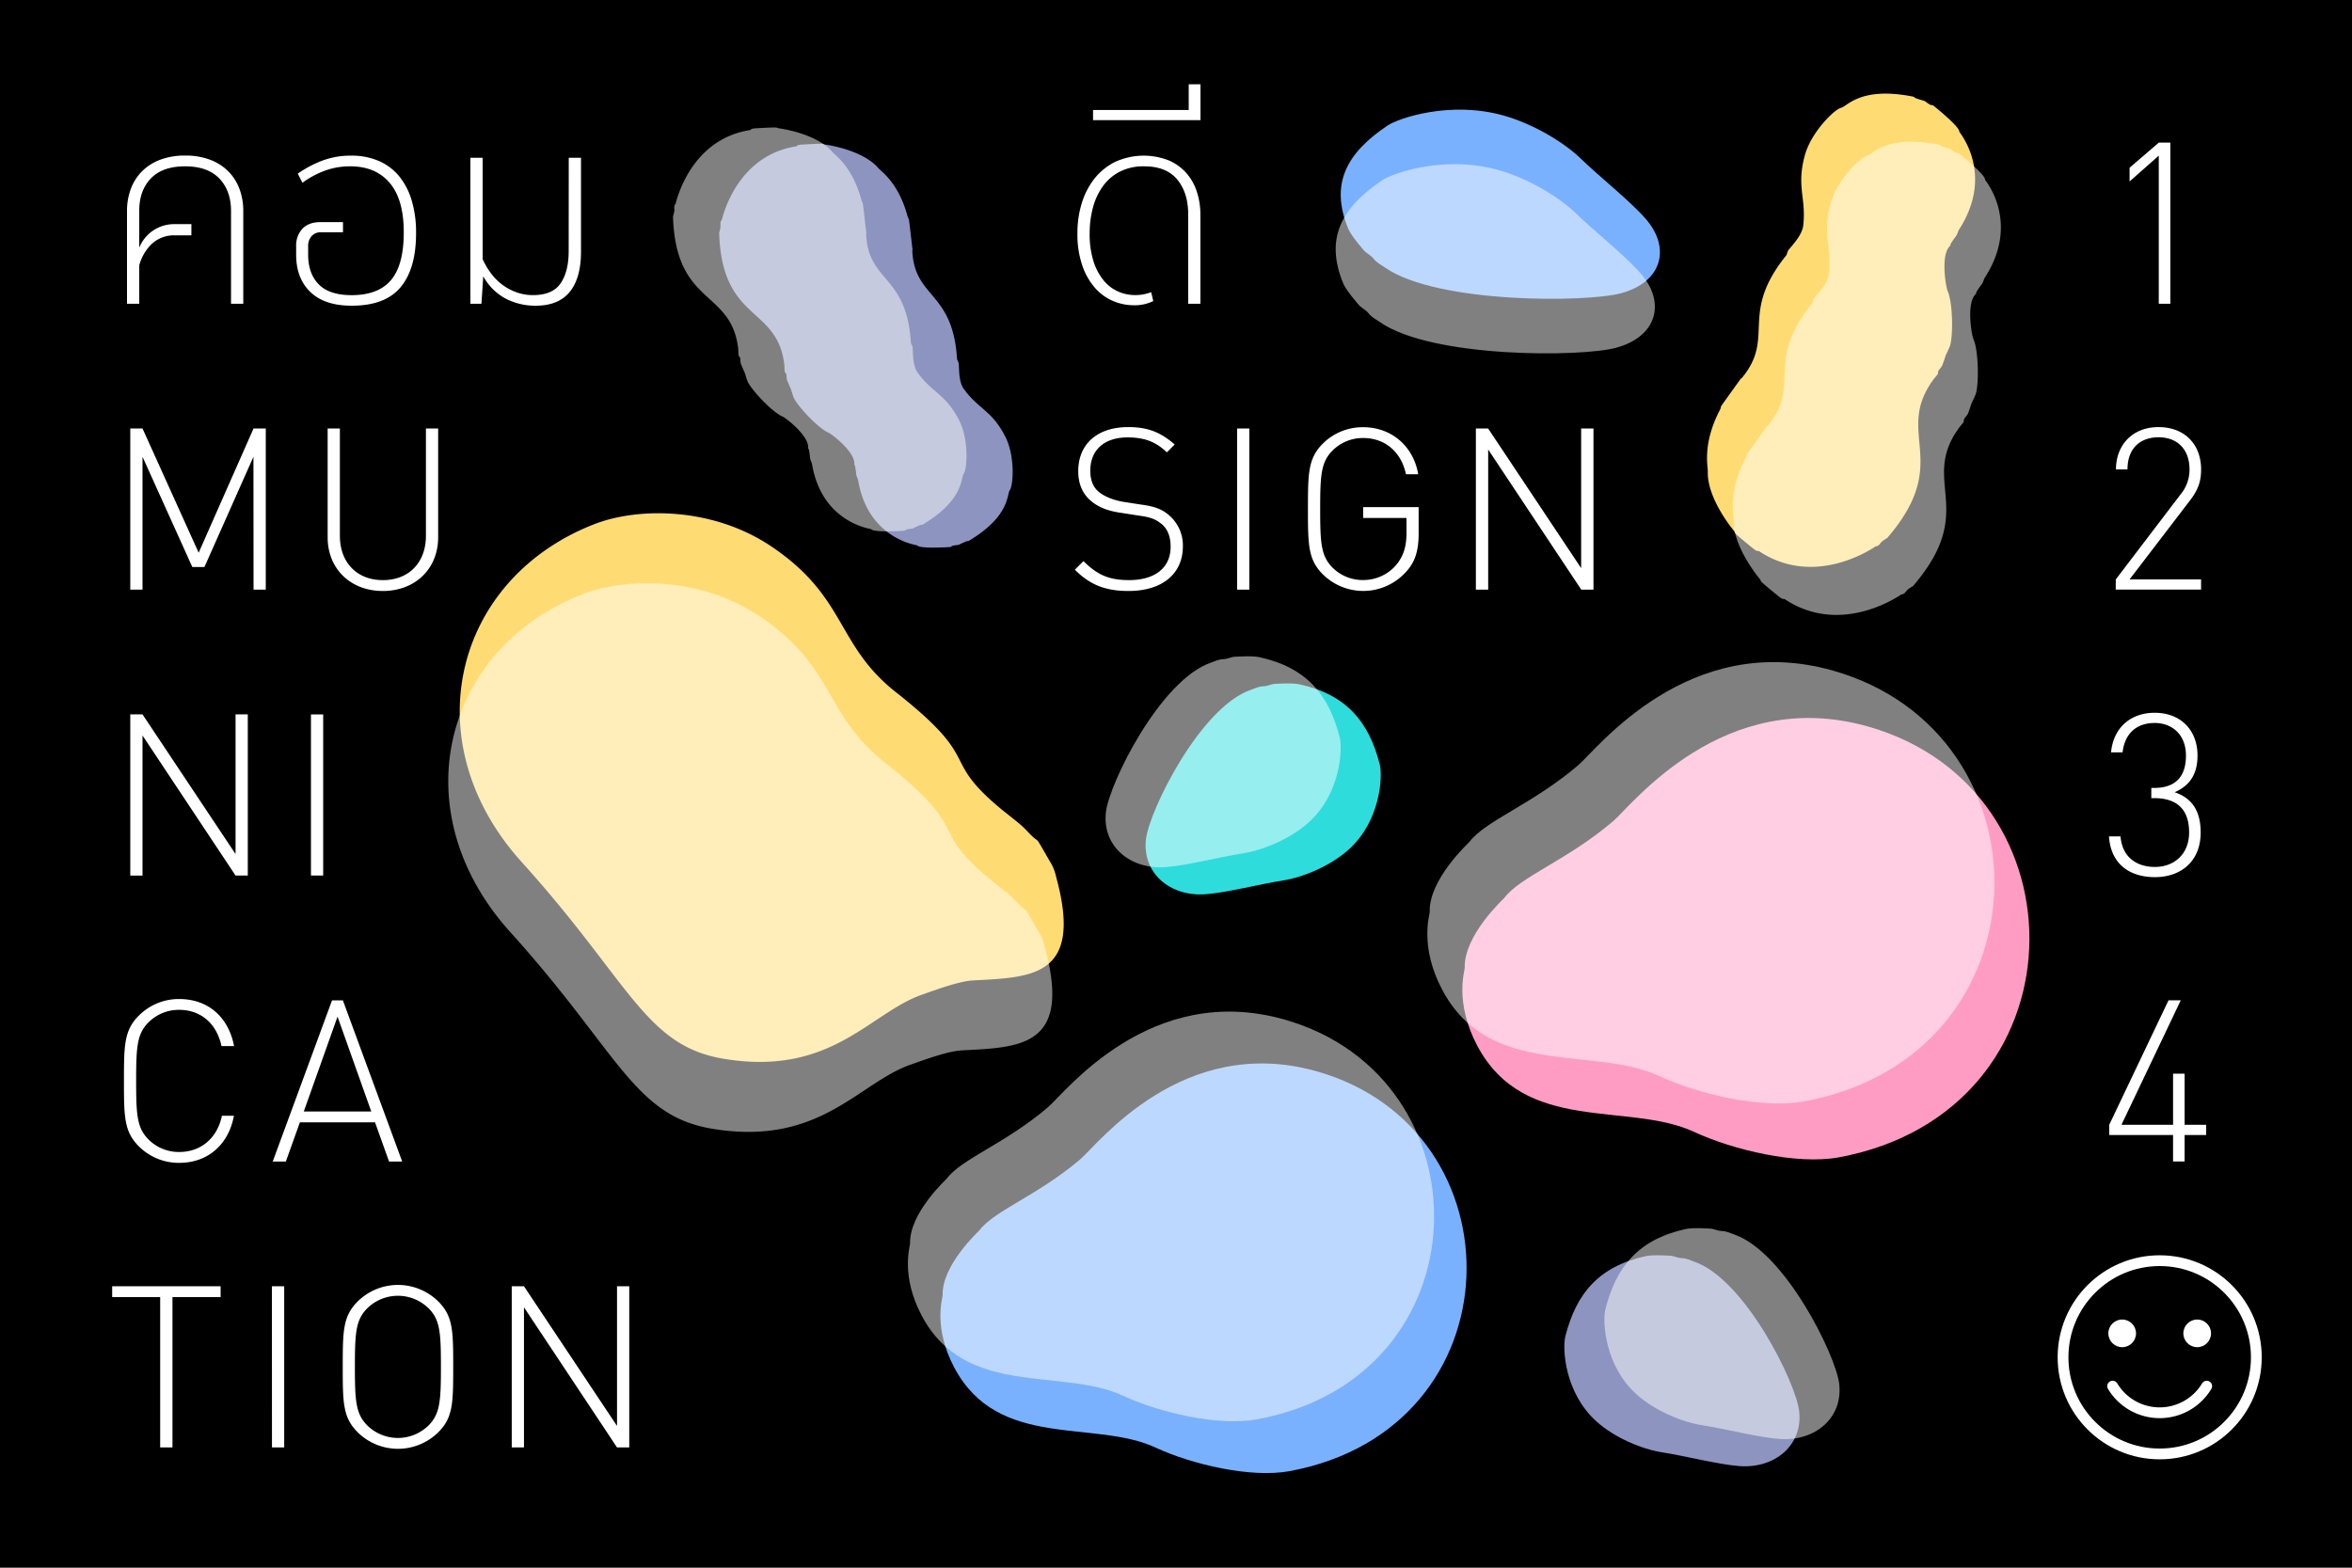 <svg xmlns="http://www.w3.org/2000/svg" viewBox="0 0 1200 800"><defs><style>.a,.e{fill:#fff}.d{fill:#ffdc73}.e{opacity:.5}.f{fill:#7ab1ff}.i{fill:#8d94bf}</style></defs><path d="M0 0h1200v800H0z"/><path class="a" d="M71.05 126.38a19.18 19.18 0 0118.22-12h8.38v5.72h-8.38a16.59 16.59 0 00-11.64 4.19 23.44 23.44 0 00-6.58 11.11V155H64.8v-47.37a31.83 31.83 0 011.86-11 25.14 25.14 0 015.59-9 25.87 25.87 0 019.31-6.05 35.12 35.12 0 0112.9-2.19 35.13 35.13 0 0112.9 2.19 25.89 25.89 0 019.31 6.05 25.21 25.21 0 015.59 9 31.88 31.88 0 011.86 11V155h-6.25v-47.37q0-10.24-5.92-16.49t-17.49-6.26q-11.57 0-17.49 6.18t-5.92 16.43zm92.69-7.85a6.15 6.15 0 00-4.72 1.93 7.61 7.61 0 00-1.8 5.39V130q0 9.58 5.39 15.1t16.82 5.52q13.57 0 20.08-7.71t6.49-24.38q0-16.76-7.18-25.2t-20.08-8.45a37.23 37.23 0 00-13.43 2.39 45.2 45.2 0 00-11 6l-2.39-4.66a57.6 57.6 0 0111.7-6.32 40.76 40.76 0 0115.69-2.86 34.47 34.47 0 0114 2.73 27.59 27.59 0 0110.4 7.84 35.5 35.5 0 016.38 12.44 57.36 57.36 0 012.19 16.49q0 18.22-7.91 27.66T179.43 156q-13.83 0-21.08-7t-7.25-19v-4.26a12.56 12.56 0 013.19-9q3.19-3.39 9.18-3.39H175v5.19zM290.18 80.5h6.25v47.88q0 13.57-5.79 20.62t-17.49 7a32.52 32.52 0 01-15.1-3.59A28.23 28.23 0 01246.56 141l-.93 14H240V80.5h6.25v51.74a38.19 38.19 0 004.26 7.25 28.09 28.09 0 005.85 5.85 27.69 27.69 0 007.25 3.86 24.59 24.59 0 008.31 1.4q10 0 14.1-6t4.12-16.36zM129.31 233.09l-25 56.25h-6.19l-25.41-56.25v67.8h-6.24v-82.24h6.24l28.65 63.41 28-63.41h6.24v82.24h-6.24zm66.04 68.49c-16.52 0-28.18-11.32-28.18-27.38v-55.55h6.24v54.75c0 13.63 8.66 22.64 21.95 22.64s21.95-9 21.95-22.64v-54.75h6.24v55.56c-.02 16.05-11.69 27.37-28.2 27.37zM72.71 375.31v71.5h-6.24v-82.25h6.24l47.47 71.27v-71.27h6.24v82.24h-6.24zm85.94-10.75h6.24v82.24h-6.24zM91.42 593.41A28.81 28.81 0 0170.86 585c-7.51-7.51-7.62-14.9-7.62-33.38s.12-25.87 7.62-33.38a28.81 28.81 0 0120.56-8.43c14.79 0 25.18 9.24 28 24H113c-2.43-11.44-10.51-18.48-21.6-18.48a21.83 21.83 0 00-15.59 6.35c-5.89 5.89-6.35 12.36-6.35 29.92s.46 24 6.35 29.92a21.82 21.82 0 0015.59 6.35c11.09 0 19.41-7 21.83-18.48h6.12c-2.75 14.78-13.35 24.02-27.93 24.02zm99.92-20.67H153l-7.16 20h-6.7l30.26-82.24h5.54l30.26 82.24h-6.7zM155 567.19h34.42l-17.21-48.4zM88 738.63h-6.28v-76.7H57.23v-5.54h55.33v5.54H88zm50.73-82.24H145v82.24h-6.24zm84.88 74.51a29.28 29.28 0 01-41.12 0c-7.51-7.51-7.62-14.9-7.62-33.38s.12-25.87 7.62-33.38a29.28 29.28 0 0141.12 0c7.51 7.51 7.62 14.78 7.62 33.38s-.11 25.87-7.62 33.38zm-5-63.3a22.31 22.31 0 00-31.19 0c-5.89 5.89-6.35 12.36-6.35 29.92s.46 24 6.35 29.92a22.32 22.32 0 0031.19 0c5.89-5.89 6.35-12.36 6.35-29.92s-.43-24.03-6.32-29.92zm48.73-.47v71.5h-6.24v-82.24h6.24l47.47 71.27v-71.27h6.24v82.24h-6.24zm308.44-365.55c-12.13 0-19.87-3.35-27.38-10.86l4.39-4.39c7.39 7.39 13.51 9.7 23.33 9.7 13.05 0 21.14-6.24 21.14-17 0-5-1.39-8.89-4.5-11.55-3.12-2.43-5.08-3.46-11.9-4.39l-9.59-1.5c-6.24-.92-11.09-2.89-14.67-6-4.27-3.58-6.47-8.66-6.47-15.13 0-13.86 9.7-22.52 25.53-22.52 10.17 0 16.63 2.77 23.68 8.89l-4 4c-4.85-4.62-10.28-7.62-20-7.62-12 0-19.06 6.47-19.06 17 0 4.74 1.39 8.32 4.27 10.74s7.62 4.27 12.24 5.08l8.89 1.39c7.74 1 11.32 2.54 14.67 5.43a20.21 20.21 0 017.16 15.94c-.01 14.01-10.51 22.79-27.73 22.79zm55.4-82.93h6.24v82.24h-6.24zm85.92 73.46a29.33 29.33 0 01-42.16 1c-7.51-7.51-7.62-14.9-7.62-33.38s.12-25.87 7.62-33.38A28.81 28.81 0 01695.5 218c14.32 0 25.64 9.59 28.07 24h-6.24c-2.43-11.44-10.74-18.48-21.83-18.48a21.83 21.83 0 00-15.59 6.35c-5.89 5.89-6.35 12.36-6.35 29.92s.46 24 6.35 29.92A21.82 21.82 0 00695.5 296a22.09 22.09 0 0017.1-8c3.58-4.5 5-9.24 5-16.29v-7.39h-22.1v-5.54h28.3v13.4c0 8.73-1.73 14.73-6.7 19.93zm42.18-62.72v71.5H753v-82.24h6.24l47.47 71.27v-71.27H813v82.24h-6.24zM606.22 155v-45.64q0-11-5.59-17.76t-17-6.72a26.36 26.36 0 00-12.3 2.73 24.23 24.23 0 00-8.65 7.45 33.33 33.33 0 00-5.07 10.94 50.22 50.22 0 00-1.66 13.1 45.94 45.94 0 001.93 14.16A29.47 29.47 0 00563 143a20.17 20.17 0 007.38 5.72 20.9 20.9 0 008.58 1.86 22.94 22.94 0 004.59-.4 28.2 28.2 0 003.79-1.06l1.06 4.52a21.55 21.55 0 01-10 2.13 27 27 0 01-10.4-2.12 25.65 25.65 0 01-9.18-6.58 33.84 33.84 0 01-6.58-11.44 49.13 49.13 0 01-2.53-16.69 51.61 51.61 0 012.19-15.16 37.88 37.88 0 016.45-12.57 31.23 31.23 0 0110.57-8.58 35 35 0 0127.33-.8 25.64 25.64 0 019 6.45 26.76 26.76 0 015.39 9.58 37.4 37.4 0 011.8 11.64V155zm-48.54-93.68v-5.18h48.81V43h6v18.32zm556.91 531.4h-5.89V579.2h-32.57V574l30.26-63.53h6.24L1082.37 574h26.34v-26.1h5.89V574h11v5.2h-11zm-15.13-145.11c-12.82 0-22.52-6.58-23.45-20.79h5.89c.92 11.2 8.89 15.59 17.56 15.59 9.82 0 17.44-6.58 17.44-17.56s-5.31-17.56-17.9-17.56h-1.39v-5.2h1.39c11.09 0 16.29-5.89 16.29-16.52s-7-16.63-15.94-16.63c-9.7 0-15.36 5.78-16.4 15h-5.89c1.27-12.94 10.28-20.21 22.29-20.21 12.94 0 21.83 8.55 21.83 21.83 0 8.78-3.35 15.13-11.67 18.71 9.24 3.12 13.28 10 13.28 20.56 0 14.7-10.05 22.78-23.33 22.78zm-19.98-151.92l33-43.32a19.71 19.71 0 004.62-12.82c0-9.82-5.78-16.4-15.82-16.4-8.55 0-15.82 4.85-15.82 16.4h-5.89c0-12.24 8.2-21.6 21.72-21.6 13.17 0 21.72 8.66 21.72 21.6 0 6.12-1.5 10.4-5.66 15.82l-30.84 40.31H1123v5.2h-43.55zm21.94-216.26l-14.9 13.17v-7l14.9-12.82h5.89V155h-5.89z"/><circle cx="1101.88" cy="692.64" r="49.31" fill="none" stroke="#fff" stroke-miterlimit="10" stroke-width="5.5"/><circle class="a" cx="1082.75" cy="680.42" r="7.06"/><circle class="a" cx="1121.02" cy="680.42" r="7.06"/><path d="M1077.87 707.36a28 28 0 0048 0" stroke-linecap="round" fill="none" stroke="#fff" stroke-miterlimit="10" stroke-width="5.5"/><path class="d" d="M393.27 278.67c39 26.09 32.93 50.27 64 74.71 44.73 35.26 21.82 32.88 52.73 58.83 3.61 3 7.41 5.84 11 8.92 2.22 1.92 4.08 4.25 6.28 6.2 3 2.65.56-1.31 8.45 12.4a22.72 22.72 0 013 7.29c14.22 51.49-12 51.71-42.21 53.29-7.21.38-19.34 4.9-26.15 7.29-26.7 9.38-46.31 41.86-101.23 32.69-40.14-6.71-47.62-39.14-102.9-100.29-55.57-61.48-34.7-144.38 36.69-172.4 22.91-9 60.79-8.68 90.34 11.07z"/><path class="e" d="M387.4 314.39c39 26.09 32.93 50.27 64 74.71 44.79 35.26 21.83 32.87 52.78 58.82 3.61 3 7.41 5.84 11 8.92 2.22 1.92 4.08 4.25 6.28 6.2 3 2.65.56-1.31 8.45 12.4a22.72 22.72 0 013 7.29c14.22 51.49-12 51.71-42.21 53.29-7.21.38-19.34 4.9-26.15 7.29-26.7 9.38-46.31 41.86-101.23 32.69-40.16-6.71-47.65-39.13-102.93-100.3-55.57-61.48-34.7-144.38 36.69-172.4 22.92-8.98 60.77-8.66 90.32 11.09z"/><path class="f" d="M589.59 738.72c-31.29-14.53-80.37 1.35-102.72-40.85-10.93-20.64-5.91-35.52-5.95-36.81-.48-15.49 18.38-32.69 18.76-33.2 7.6-10.12 29.74-17.73 51.54-36.33 8.81-7.52 52.11-64.15 120.51-44.85C776.66 576.29 775.2 729 658 750.72c-19.89 3.69-50-3.47-68.41-12z"/><path class="e" d="M573 712.26c-31.29-14.53-80.37 1.35-102.72-40.85-10.93-20.64-5.91-35.52-5.95-36.81-.48-15.49 18.38-32.69 18.76-33.2 7.6-10.12 29.74-17.73 51.54-36.33 8.81-7.52 52.11-64.15 120.51-44.85 104.94 29.62 103.47 182.37-13.68 204.05-19.92 3.73-50.06-3.48-68.46-12.01z"/><path d="M864.41 577.64c-33.72-15.65-86.61 1.45-110.7-44-11.78-22.24-6.37-38.28-6.41-39.67-.52-16.7 19.8-35.22 20.22-35.78 8.19-10.9 32-19.11 55.54-39.16 9.5-8.1 56.16-69.14 129.87-48.33 113.09 31.92 111.51 196.53-14.74 219.9-21.49 3.95-53.97-3.77-73.78-12.96z" fill="#ff9cc4"/><path class="e" d="M846.55 549.12c-33.72-15.65-86.61 1.45-110.7-44-11.78-22.24-6.37-38.28-6.41-39.67-.52-16.7 19.8-35.22 20.22-35.78 8.19-10.9 32-19.11 55.54-39.16 9.5-8.1 56.16-69.14 129.87-48.33 113.09 31.92 111.51 196.53-14.74 219.9-21.49 3.92-53.97-3.76-73.78-12.96z"/><path class="f" d="M767 58.92c15.26 4.28 30.86 13.65 39.49 22 9.68 9.36 25.2 21.64 33.1 30.69 13 14.85 8.54 32.27-12.4 38-17.62 4.85-93.94 5.36-120.44-13-2.09-1.44-4.53-2.65-6-4.65-1.05-1.41-3.06-2.45-4.5-3.74-.25-.23-6.85-7.8-8.33-11.38-9.49-23-1-38.67 20-52.77 5.92-3.91 32.08-12.71 59.08-5.15z"/><path class="e" d="M764.42 86.76c15.26 4.28 30.86 13.65 39.49 22 9.68 9.36 25.2 21.64 33.1 30.69 13 14.85 8.54 32.27-12.4 38-17.62 4.85-93.94 5.36-120.44-13-2.09-1.44-4.53-2.65-6-4.65-1.05-1.41-3.06-2.45-4.5-3.74-.25-.23-6.85-7.8-8.33-11.38-9.49-23-1-38.67 20-52.77 5.95-3.91 32.09-12.71 59.08-5.15z"/><path d="M688.14 433.51c-9.19 8.3-23.15 14.2-33.73 15.84-11.88 1.84-28.45 6.19-39.43 7-18 1.26-32.34-10.77-30.3-28.16 1.71-14.63 27.77-67.43 53.65-76.23 2-.69 4-1.75 6.33-1.74 1.65 0 3.29-.85 5-1.17.3-.06 9.48-.69 13.25.13 24.2 5.31 35.55 19.24 41.07 41 1.49 6.12.42 28.65-15.84 43.33z" fill="#2edcdc"/><path class="e" d="M667.71 419.67c-9.19 8.3-23.15 14.2-33.73 15.84-11.88 1.84-28.45 6.19-39.43 7-18 1.26-32.34-10.77-30.3-28.16 1.71-14.63 27.77-67.43 53.65-76.23 2-.69 4-1.75 6.33-1.74 1.65 0 3.29-.85 5-1.17.3-.06 9.48-.69 13.25.13 24.2 5.31 35.55 19.24 41.07 41 1.45 6.12.45 28.66-15.84 43.33z"/><path class="i" d="M814.47 725.33c9.19 8.3 23.15 14.2 33.73 15.84 11.88 1.84 28.45 6.19 39.43 7 18 1.26 32.34-10.77 30.3-28.16-1.71-14.63-27.77-67.43-53.65-76.23-2-.69-4-1.75-6.33-1.74-1.65 0-3.29-.85-5-1.17-.3-.06-9.48-.69-13.25.13-24.2 5.31-35.55 19.24-41.07 41-1.49 6.12-.42 28.65 15.84 43.33z"/><path class="e" d="M834.9 711.49c9.19 8.3 23.15 14.2 33.73 15.84 11.88 1.84 28.45 6.19 39.43 7 18 1.26 32.34-10.77 30.3-28.16-1.71-14.63-27.77-67.43-53.65-76.23-2-.69-4-1.75-6.33-1.74-1.65 0-3.29-.85-5-1.17-.3-.06-9.48-.69-13.25.13-24.2 5.31-35.55 19.24-41.07 41-1.5 6.12-.42 28.65 15.84 43.33z"/><path class="i" d="M465.45 127.75c1 24.72 20.68 20.54 22.84 55.41 0 .51.85 1.72.9 2.58.19 3.14 0 9.26 2.58 12.78 7.58 10.42 14.17 10.75 21.09 24.19 5 9.66 4.26 24.63 2.37 27.35-1.6 2.29.16 13.27-20.85 25.9-.38.23-1 .1-1.39.29-4.57 1.95-3.12 1.72-5 1.93-3.79.41-1.65.93-3.6 1-.09 0-15.19 1-16.45-.87-.12-.17-25.06-3.21-30.09-33.14-.13-.75-.89-2.16-1-3-.65-6.77-1.13-4.4-1-5.16.76-6.13-11.47-15.5-13.1-16.18-5.31-2.21-16.6-14.29-18-18.42-2.48-7.57-.08-.86-3.09-8.14-.64-1.54.07-3.18-1.13-4.28-.33-.3-.19-2.31-.41-4.17-3.69-30-31.84-21.25-33.21-67.16a14.79 14.79 0 00.7-2.89c.09-1.18-.41-2.44.63-3.47.09-.09 6.85-32.57 37.63-37.56 1.59-.26-.27-.77 3.8-1 11.75-.64 9.63-.38 11.06 0 .11 0 19.12 2.43 27.36 12 1.57 1.82 10.29 7.52 14.84 24.26 1.27 4.69 0-5.22 2.66 17.62z"/><path class="e" d="M441.91 119.45c1 24.72 20.68 20.54 22.84 55.41 0 .51.85 1.72.9 2.58.19 3.14 0 9.26 2.58 12.78 7.58 10.42 14.17 10.75 21.09 24.19 5 9.66 4.26 24.63 2.37 27.35-1.6 2.29.16 13.27-20.85 25.9-.38.23-1 .1-1.39.29-4.57 1.95-3.12 1.72-5 1.93-3.79.41-1.65.93-3.6 1-.09 0-15.19 1-16.45-.87-.12-.17-25.06-3.21-30.09-33.14-.13-.75-.89-2.16-1-3-.65-6.77-1.13-4.4-1-5.16.76-6.13-11.47-15.5-13.1-16.18-5.31-2.21-16.6-14.29-18-18.42-2.48-7.57-.08-.86-3.09-8.14-.64-1.54.07-3.18-1.13-4.28-.33-.3-.19-2.31-.41-4.17-3.69-30-31.84-21.25-33.21-67.16a14.79 14.79 0 00.7-2.89c.09-1.18-.41-2.44.63-3.47.09-.09 6.85-32.57 37.63-37.56 1.59-.26-.27-.77 3.8-1 11.75-.64 9.63-.38 11.06 0 .11 0 19.12 2.43 27.36 12 1.57 1.82 10.29 7.52 14.84 24.26 1.27 4.69 0-5.22 2.66 17.62z"/><path class="d" d="M888.51 193.12c17.74-21.14-1.6-32.46 22.84-62.8.36-.44.6-2.06 1.2-2.8 2.2-2.72 6.94-7.64 7.47-12.46 1.6-14.28-3.59-19.5.81-35.78 3.16-11.7 15-23.49 18.61-24.31 3-.69 9.85-11 36.64-5.66.49.1.87.64 1.36.81 5.23 1.83 3.86.92 5.59 2.18 3.43 2.51 2.06.48 3.73 1.87.08.07 13.26 10.6 12.89 13.08 0 .23 18.22 21.48-.13 49.91-.46.71-.89 2.45-1.45 3.19-4.55 6.06-2.38 4.47-3 5-5.24 4.48-2.2 21.39-1.37 23.17 2.71 5.82 2.93 24.25.94 28.67-3.65 8.1-.58.76-3.58 9-.63 1.74-2.45 2.57-2.28 4.37 0 .5-1.59 2-2.79 3.74-19.49 27.46 10.25 41.44-23.13 80.27a16.49 16.49 0 00-2.74 1.85c-1 .9-1.5 2.32-3.13 2.38-.14 0-30.12 21.68-59.22 2.66-1.5-1-.36.83-3.87-2-10.16-8.3-8.21-6.93-9.07-8.35-.07-.11-13.92-16.38-13.5-30.47.08-2.68-2.83-13.93 6-31.13 2.48-4.82-3.92 4.31 11-16.51z"/><path class="e" d="M901.66 217.64c17.74-21.14-1.6-32.46 22.84-62.8.36-.44.6-2.06 1.2-2.8 2.2-2.72 6.94-7.64 7.47-12.46 1.6-14.28-3.59-19.5.81-35.78 3.16-11.7 15-23.49 18.61-24.31 3-.69 9.85-11 36.64-5.66.49.1.87.64 1.36.81 5.23 1.83 3.86.92 5.59 2.18 3.43 2.51 2.06.48 3.73 1.87.08.07 13.26 10.6 12.89 13.08 0 .23 18.22 21.48-.13 49.91-.46.71-.89 2.45-1.45 3.19-4.55 6.06-2.38 4.47-3 5-5.24 4.48-2.2 21.39-1.37 23.17 2.71 5.82 2.93 24.25.94 28.67-3.65 8.1-.58.76-3.58 9-.63 1.74-2.45 2.57-2.28 4.37 0 .5-1.59 2-2.79 3.74-19.49 27.46 10.25 41.44-23.13 80.27a16.49 16.49 0 00-2.74 1.85c-1 .9-1.5 2.32-3.13 2.38-.14 0-30.12 21.68-59.22 2.66-1.5-1-.36.83-3.87-2-10.16-8.3-8.21-6.93-9.07-8.35-.07-.11-13.92-16.38-13.5-30.47.08-2.68-2.83-13.93 6-31.13 2.48-4.82-3.92 4.31 11-16.51z"/></svg>